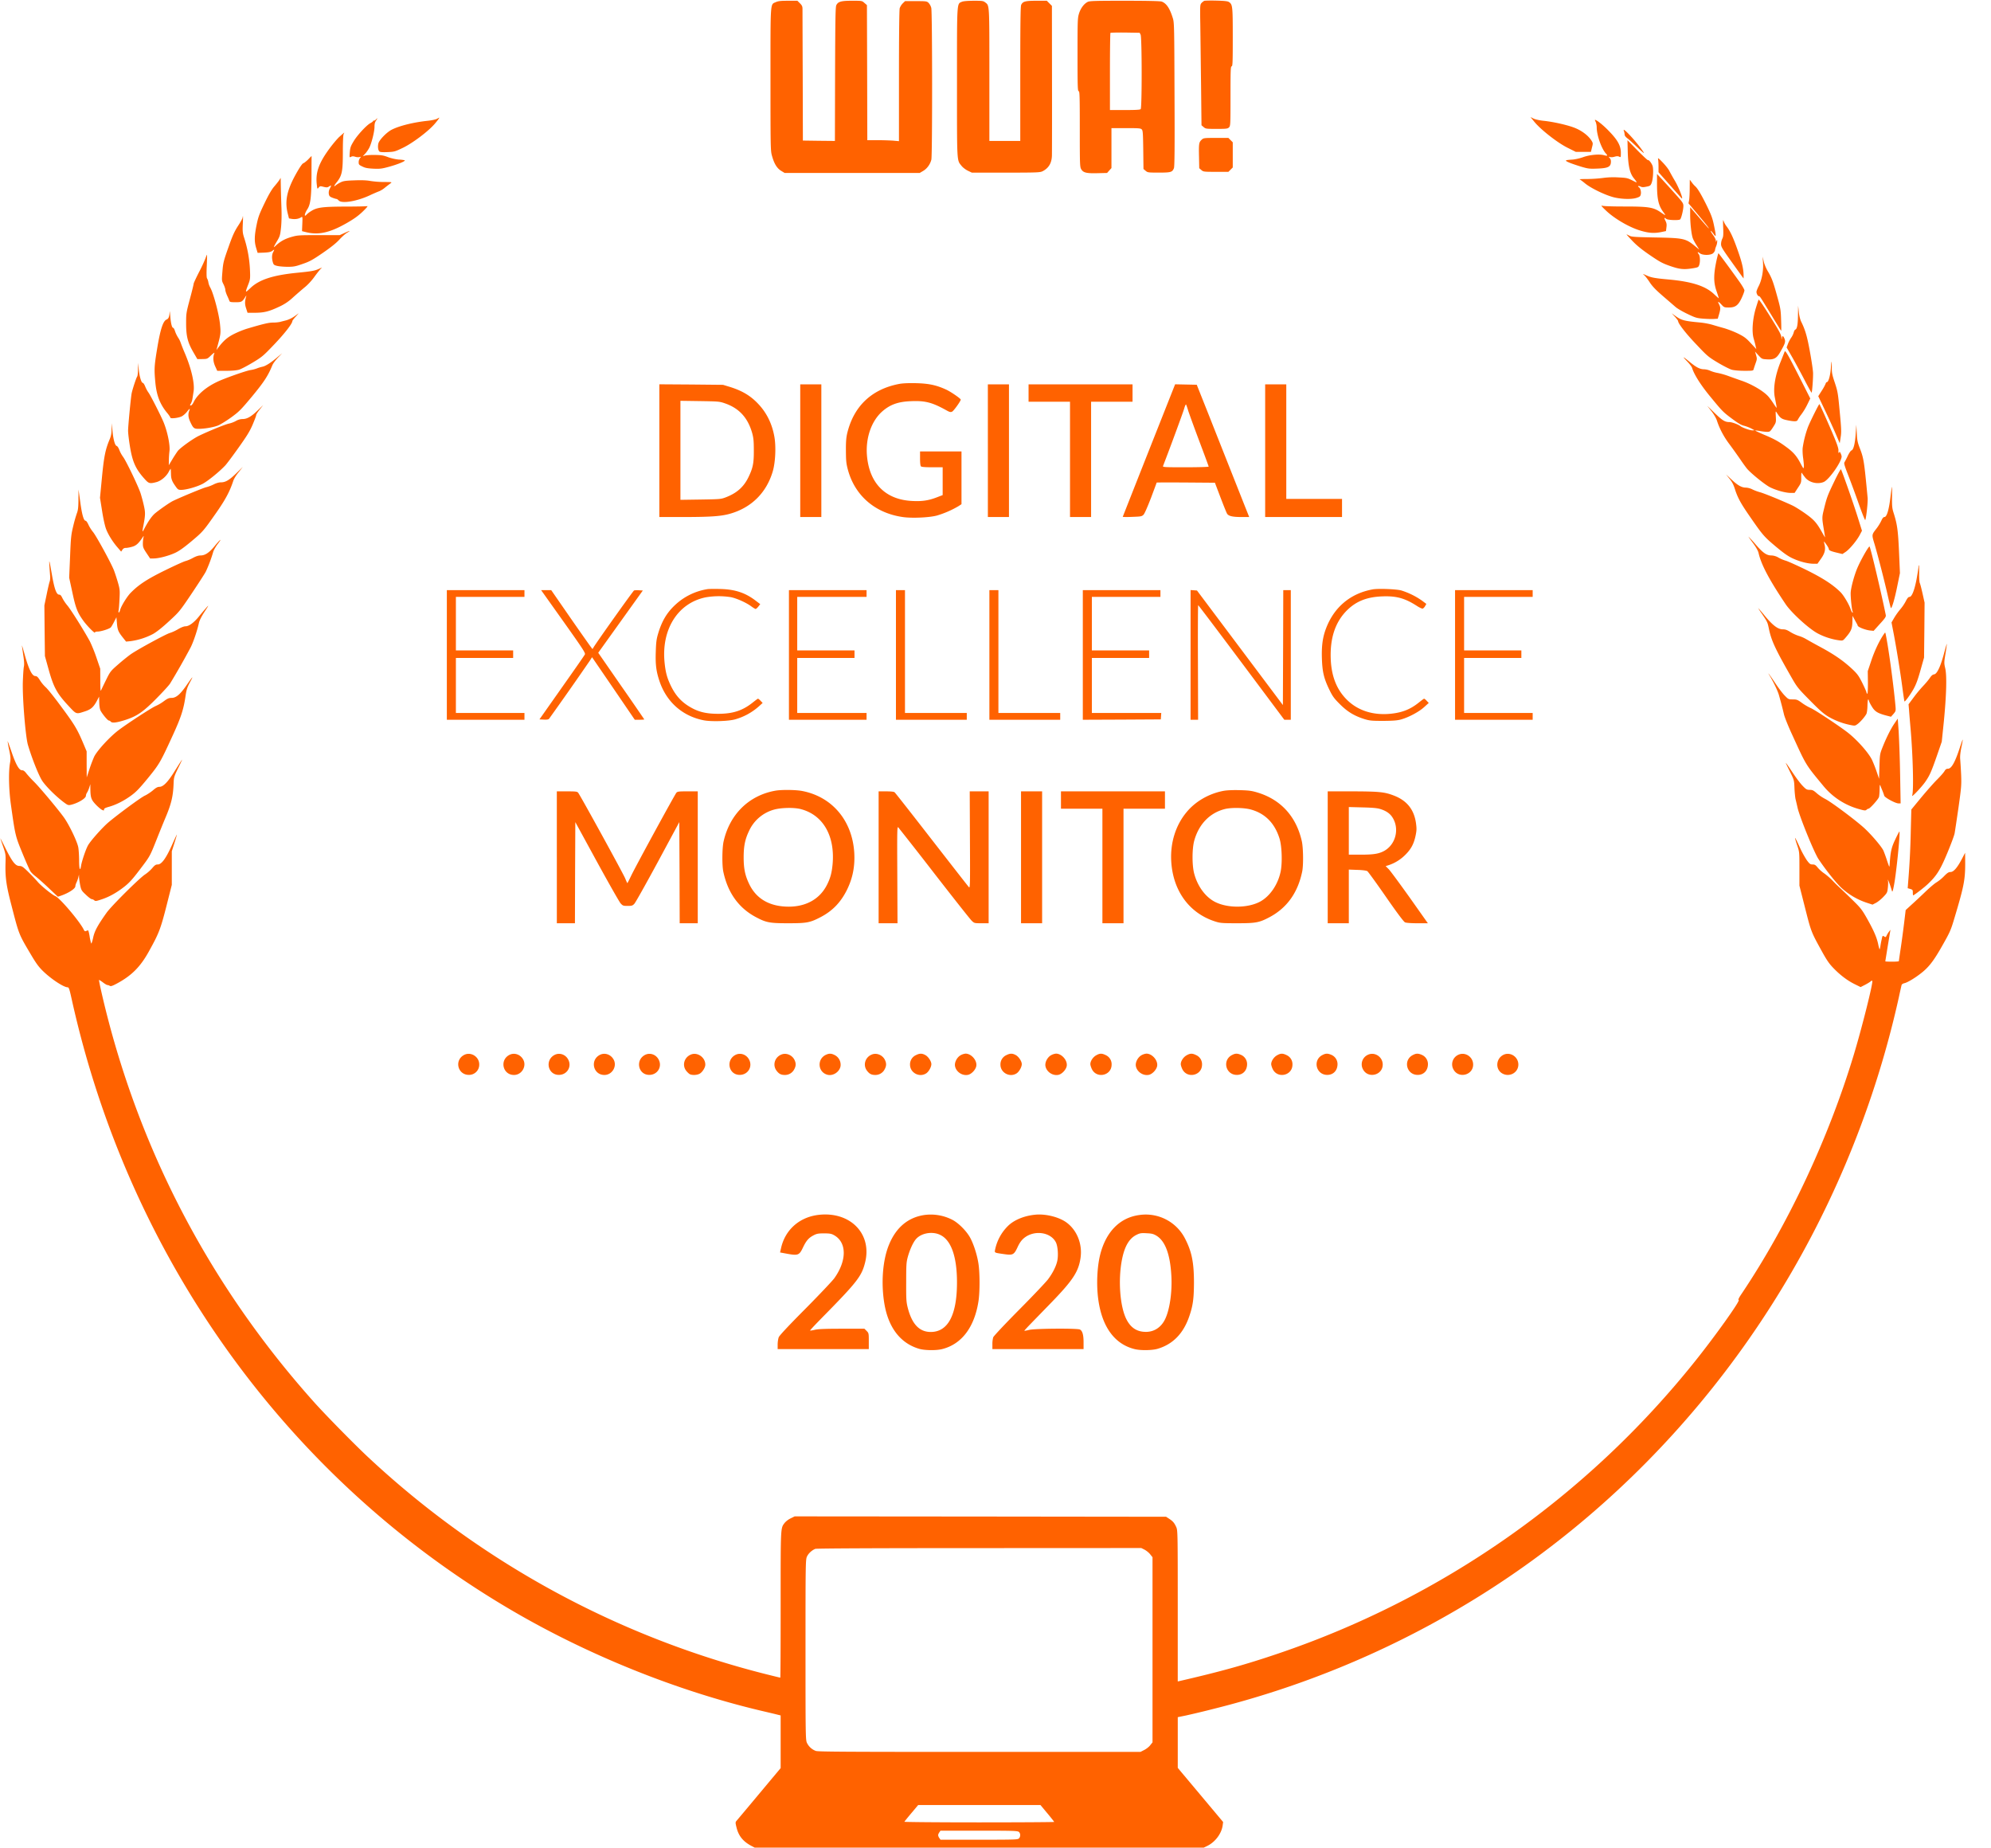
<svg width="125" height="116" viewBox="0 0 125 116" xmlns="http://www.w3.org/2000/svg"><g fill="#FF6200"><path d="M75.608.052a.686.686 0 00-.175.137c-.09.1-.095.161-.076 1.296.01.653.029 2.356.048 3.78l.028 2.598.133.113c.127.109.16.114.818.114.62 0 .69-.01.776-.095.09-.09.094-.156.094-1.963 0-1.628.01-1.869.071-1.869.062 0 .071-.232.071-1.821 0-1.959-.01-2.068-.246-2.219-.08-.052-.283-.071-.785-.085-.374-.01-.714 0-.757.014zM48.7.137c-.346.156-.327-.118-.327 4.854 0 4.097.004 4.47.085 4.755.137.515.312.804.572.97l.232.141h8.478l.217-.127c.251-.147.445-.422.516-.71.066-.293.062-9.249-.005-9.523a.753.753 0 00-.17-.317c-.109-.104-.151-.109-.795-.109h-.681l-.142.137a.839.839 0 00-.194.308c-.028.108-.047 1.712-.047 4.257v4.088l-.364-.033a17.516 17.516 0 00-.99-.029h-.633l-.01-4.238-.014-4.24-.156-.136c-.151-.138-.156-.138-.771-.138-.69 0-.88.052-.993.275-.057.104-.067.856-.08 4.328l-.01 4.197-1.008-.01-1.003-.014-.01-4.021c-.009-2.214-.014-4.116-.014-4.23 0-.17-.028-.231-.16-.364l-.161-.16h-.582c-.469 0-.625.018-.78.09zM60.384.114c-.317.137-.302-.062-.302 5.085 0 5.081-.015 4.835.283 5.209.08.104.26.241.398.307l.255.123h2.134c2.01-.004 2.148-.01 2.313-.094.374-.194.563-.506.577-.975.005-.156.01-2.337.005-4.844L66.042.369l-.16-.16-.161-.162h-.644c-.71 0-.865.043-.965.26-.042.09-.057 1.169-.057 4.33v4.21h-1.94v-4.14c0-4.494.01-4.347-.26-4.556-.118-.094-.184-.104-.728-.104-.393.005-.648.024-.743.067zm7.906.004c-.228.114-.43.379-.54.71-.094.298-.1.388-.1 2.602 0 2.006.01 2.294.072 2.294.061 0 .07.298.07 2.375 0 2.276.006 2.385.095 2.531.128.213.336.26 1.036.241l.582-.014.138-.156.137-.151V8.042h.913c.818 0 .927.01.993.086.067.07.076.26.09 1.282l.014 1.197.133.113c.128.109.16.114.828.114.761 0 .847-.024.95-.275.043-.1.053-1.258.038-4.627-.014-4.12-.018-4.513-.099-4.768-.19-.63-.402-.951-.705-1.065-.09-.033-.89-.052-2.318-.052-1.854 0-2.21.01-2.327.071zm3.32 2.058c.086.166.09 4.59.005 4.674-.042.043-.326.057-.993.057h-.937V4.504c0-1.325.014-2.422.033-2.441.02-.015.436-.024.932-.02l.9.015.06.118zM96.334 7.65c.393.482 1.424 1.291 2.058 1.613l.54.27h.95l.066-.275c.067-.255.067-.279-.033-.435-.19-.303-.586-.61-1.031-.79-.445-.18-1.348-.388-2.006-.454-.232-.024-.492-.085-.6-.137l-.19-.095.246.303zM27.42 7.465c-.08.038-.322.09-.544.114-.894.094-1.774.307-2.276.558-.317.16-.776.63-.842.856-.052.199-.023.445.066.52.043.034.218.048.511.034.426-.02.464-.029.984-.28.587-.288 1.524-.988 1.945-1.461.189-.213.355-.44.307-.421-.01.005-.075.038-.151.08z"/><path d="M23.607 7.498c-.033.038-.09.071-.123.071-.038 0-.066.015-.066.038 0 .02-.076.076-.166.123-.246.133-.833.767-1.06 1.155-.18.298-.208.392-.231.676-.024.336-.024.336.08.28.08-.039.142-.039.265 0a.55.55 0 00.27.018c.104-.028.104-.028.028.062a.434.434 0 00-.085.255c0 .151.019.175.227.274.175.09.326.119.695.138.421.019.53.004.994-.123.582-.161 1.074-.37.965-.407a2.165 2.165 0 00-.374-.043 2.873 2.873 0 01-.662-.151c-.298-.114-.43-.133-.828-.137-.26-.005-.535.014-.615.037l-.142.043.147-.16c.085-.09.198-.256.26-.375.146-.293.326-1.012.326-1.315 0-.18.029-.293.1-.392.099-.142.099-.19-.005-.067zm76.573.152c.033.075.066.232.066.35 0 .487.303 1.343.577 1.637.133.142.1.165-.127.104-.294-.08-.894-.024-1.301.123a3.086 3.086 0 01-.639.151c-.53.033-.553.052-.236.19.156.066.496.18.757.26.43.127.52.137 1.002.118.658-.024.833-.104.857-.383.01-.123-.01-.208-.071-.275-.085-.094-.08-.094.019-.066.056.019.189.01.288-.024.137-.037.208-.037.289 0 .094.052.1.048.1-.246 0-.435-.19-.785-.73-1.343-.354-.374-.79-.724-.893-.724-.015 0 .004.057.042.128zm1.765.549a.855.855 0 01.052.24c0 .076.061.157.18.247.094.07.387.336.643.582.26.25.43.388.383.312-.331-.54-1.367-1.675-1.258-1.381z"/><path d="M21.298 8.596c-.16.151-.473.53-.695.842-.615.861-.804 1.443-.71 2.176.029.26.033.26.114.161.08-.1.099-.1.307-.047.194.047.246.042.34-.02.157-.099.162-.094.058.12a.54.54 0 00-.067.35c.024.132.062.17.232.236.109.042.223.075.25.075.03 0 .09.043.138.095.19.208 1.107.062 1.916-.307a10.4 10.4 0 01.653-.284 1.59 1.59 0 00.355-.232c.137-.109.293-.227.345-.265.09-.066.052-.071-.426-.071a5.98 5.98 0 01-.856-.066c-.227-.043-.54-.057-.998-.038-.563.019-.696.038-.875.128a1.723 1.723 0 00-.294.18c-.156.137-.123.028.067-.204.321-.407.373-.672.373-1.878 0-.625.02-1.074.048-1.13.028-.048.042-.09.037-.09-.009 0-.146.122-.312.269zm54.145.175c-.17.156-.185.246-.166 1.07l.014.718.133.114c.127.109.156.113.913.113h.785l.137-.137.137-.137v-1.58l-.137-.137-.137-.138h-.78c-.757 0-.781.005-.9.114zm26.752.795c.029.856.128 1.291.36 1.594.27.34.27.34-.071.166-.298-.152-.364-.166-.89-.19a4.862 4.862 0 00-.946.033 8.492 8.492 0 01-.96.067c-.317 0-.553.01-.52.019.033.01.189.127.345.255.374.312 1.334.771 1.869.89.496.108 1.088.118 1.386.014.184-.062.222-.095.246-.223.033-.16-.029-.378-.114-.435-.113-.066-.042-.113.08-.052.105.052.18.057.384.014.227-.042.26-.066.322-.217.104-.242.137-.909.061-1.103-.07-.18-.232-.378-.284-.345-.019.01-.317-.265-.662-.615l-.624-.639.018.767z"/><path d="M19.35 10.006c-.12.118-.256.227-.308.241-.062.019-.223.25-.46.672-.562 1.007-.709 1.689-.524 2.455l.085.336.194.033c.217.028.416-.005.563-.1.094-.06.099-.056.08.403l-.019.463.227.057c.795.204 1.51.048 2.57-.558.472-.27.728-.454 1.016-.729.237-.227.346-.36.28-.34-.057.014-.677.028-1.373.028-1.433.005-1.788.052-2.147.284a1.485 1.485 0 00-.28.213c-.175.203-.141-.047.038-.322.204-.312.256-.742.265-2.105 0-.686.005-1.244.005-1.244-.005 0-.1.094-.213.213zm84.747-.024c.014.066.029.28.029.473v.355l.69.78c.379.431.72.81.753.847.15.156-.138-.605-.393-1.05a16.317 16.317 0 01-.379-.672c-.052-.104-.236-.34-.411-.52-.246-.26-.308-.303-.289-.213zm-.066 1.613c.005.928.095 1.31.407 1.732a.84.84 0 01.113.175c0 .014-.132-.066-.293-.18-.459-.312-.757-.36-2.285-.36-.705 0-1.306-.018-1.381-.047-.1-.033-.038.043.241.308.516.492 1.42 1.022 2.096 1.234.558.175.917.204 1.39.105l.275-.057.028-.227c.024-.18.015-.27-.061-.417-.1-.203-.085-.227.057-.118.099.076.761.1.86.033.072-.042.209-.605.209-.842 0-.175-.043-.236-.506-.757-.275-.307-.649-.719-.828-.913l-.322-.345v.676z"/><path d="M17.542 11.297a6.472 6.472 0 01-.327.412c-.165.194-.359.53-.615 1.064-.326.677-.392.857-.492 1.353-.141.696-.146 1.046-.023 1.448l.09.298.392-.014c.298-.014.426-.038.525-.11.147-.108.152-.098.057.081-.085.161-.09.393-.019.634.048.161.076.18.289.232.128.028.421.052.653.052.36 0 .487-.024.927-.18.445-.151.62-.25 1.258-.686.502-.345.843-.615 1.041-.832.166-.18.379-.374.478-.43.265-.157.213-.157-.137 0l-.312.141H20.01c-1.263 0-1.329.005-1.726.118-.402.119-.667.265-.942.516-.07.071-.142.123-.146.114-.01-.01.075-.17.189-.36.189-.317.208-.383.26-.875.033-.336.043-.8.024-1.263a82.98 82.98 0 01-.038-1.292l-.01-.553s-.037.057-.08.132zm88.542.525c0 .303-.019.639-.038.748l-.038.194.492.586c.559.663.814.984.781.984-.014 0-.284-.298-.596-.667l-.572-.662v.464c0 .544.075 1.23.165 1.485.038.1.142.298.237.445l.17.27-.27-.223c-.591-.482-.719-.506-2.502-.54-1.273-.023-1.486-.037-1.618-.113-.085-.042-.161-.08-.175-.08-.014 0 .151.184.364.407.274.288.596.549 1.107.899.63.43.785.51 1.268.68.605.209.86.233 1.443.138.303-.052.331-.066.378-.199.071-.203.057-.567-.023-.676-.11-.142-.08-.175.052-.071.189.151.719.142.86-.01.057-.061.105-.142.105-.184 0-.043.033-.151.07-.241a.878.878 0 00.067-.303c0-.118-.005-.123-.043-.038-.037.09-.042.085-.042-.019-.005-.061-.08-.218-.175-.345-.095-.128-.161-.242-.147-.256.01-.014.09.067.17.18.18.246.185.199.034-.53-.095-.459-.17-.657-.46-1.253-.35-.705-.572-1.08-.733-1.212a1.67 1.67 0 01-.203-.236l-.123-.166-.005.544z"/><path d="M15.233 13.658c0 .042-.127.279-.288.52-.237.37-.346.615-.61 1.363-.299.842-.327.96-.37 1.495-.047.567-.047.586.067.809.061.123.113.279.113.34 0 .067.052.232.114.37.066.137.127.288.142.33.023.071.085.086.388.086.383 0 .416-.02.624-.35.062-.095.062-.095.033.018-.08.294-.08.455.005.715l.09.279h.45c.576 0 .898-.08 1.513-.37a3.13 3.13 0 00.899-.6c.222-.199.549-.482.728-.63.19-.15.45-.434.601-.647a7.96 7.96 0 01.379-.487l.109-.11-.237.105c-.232.104-.459.142-1.32.227-1.523.151-2.389.43-2.942.96-.341.327-.346.322-.123-.255.113-.294.118-.355.094-.923a7.702 7.702 0 00-.374-2.01c-.085-.27-.094-.393-.075-.819.014-.274.019-.497.01-.497-.01 0-.02.034-.02.08zm92.952.61c.019.464.01.596-.057.72a.854.854 0 00-.076.335c0 .166.076.293.62 1.055.34.478.658.918.705.984l.09.118v-.165c.004-.388-.095-.828-.346-1.538-.288-.832-.487-1.263-.723-1.57a1.276 1.276 0 01-.194-.355c-.029-.104-.034.038-.02.416zm-.388 1.945c-.223.984-.227 1.49-.029 2.062.08.227.142.426.142.445 0 .014-.137-.104-.302-.26-.526-.502-1.377-.78-2.82-.913-.89-.08-1.117-.123-1.4-.251-.265-.118-.275-.123-.157-.019.071.061.223.26.346.45.165.25.374.468.823.856.331.284.69.596.8.69.108.095.44.289.738.43.492.237.577.266.984.299.246.019.553.028.68.019l.242-.014.08-.27c.1-.34.1-.45.005-.63-.109-.212-.057-.207.142.006.166.18.185.189.473.189.407 0 .592-.137.81-.615.09-.194.165-.402.165-.46 0-.06-.161-.335-.365-.614-.473-.667-1.248-1.717-1.267-1.717-.01 0-.048.142-.09.317z"/><path d="M12.892 16.236a9.76 9.76 0 01-.412.875c-.175.346-.322.658-.322.7 0 .038-.104.469-.236.956-.227.852-.237.904-.237 1.524 0 .809.095 1.196.45 1.811l.255.44.312-.004c.308-.005.317-.005.554-.237.142-.132.227-.194.203-.137-.1.26-.08.53.048.823l.132.289h.572c.365 0 .653-.029.8-.071.123-.038.506-.237.851-.445.592-.355.663-.416 1.363-1.15.648-.68 1.13-1.3 1.13-1.457 0-.028.09-.146.204-.27l.199-.222-.27.194a1.853 1.853 0 01-.497.246c-.123.033-.302.076-.397.104a2.351 2.351 0 01-.454.043c-.265 0-.596.076-1.647.388a5.93 5.93 0 00-.77.312c-.431.213-.672.416-1.013.861l-.123.166.09-.331c.18-.667.19-.743.137-1.278-.061-.648-.416-1.977-.615-2.318a1.06 1.06 0 01-.118-.331.718.718 0 00-.085-.25c-.029-.039-.038-.308-.015-.767.015-.393.024-.71.015-.71-.01 0-.057.114-.104.246zm97.795.274c.033.493-.08 1.084-.279 1.462-.07.138-.132.294-.132.346 0 .123.085.274.156.274.061.005.061.005.851 1.301.284.469.53.861.54.875.014.015.014-.283 0-.662-.02-.639-.033-.743-.242-1.49-.255-.932-.35-1.188-.605-1.609-.1-.17-.213-.44-.246-.6l-.066-.299.023.403zm-.279 2.3c-.014.023-.09.265-.175.54-.203.68-.26 1.48-.132 1.906.047.16.104.373.123.477l.042.18-.345-.369c-.289-.317-.412-.407-.785-.596a6.35 6.35 0 00-.895-.35 28.273 28.273 0 01-.756-.218 4.747 4.747 0 00-.757-.137c-.98-.09-1.16-.137-1.538-.407l-.236-.17.203.218c.109.123.199.241.199.27 0 .15.487.78 1.135 1.456.695.738.762.795 1.363 1.155.35.208.742.407.875.444.142.038.482.067.794.067.535 0 .554-.005.578-.11.014-.056.07-.221.123-.373.09-.246.09-.284.028-.497l-.066-.227.217.237c.209.227.223.232.52.25.44.029.616-.06.829-.43.345-.6.369-.681.265-.908-.071-.156-.123-.152-.147.01-.014.108-.019.099-.028-.043-.005-.133-.104-.341-.388-.805-.639-1.04-1.022-1.613-1.046-1.57zm2.474.941c-.004.601-.056.9-.165.937-.038.014-.08.09-.1.17a1.08 1.08 0 01-.15.322c-.072.1-.167.28-.214.402l-.085.227.331.577c.185.322.53.96.771 1.42.237.463.45.842.464.842.033 0 .1-.824.095-1.22 0-.148-.086-.739-.19-1.311-.18-1.003-.302-1.424-.577-1.968a2.322 2.322 0 01-.128-.568l-.042-.397-.01.567z"/><path d="M10.65 19.567c-.015.317-.062.435-.195.492-.217.09-.388.61-.586 1.807-.185 1.116-.194 1.296-.119 2.115.076.837.294 1.4.757 1.953.1.123.185.246.185.28 0 .08.496.028.71-.076.09-.043.24-.17.33-.284.18-.232.218-.241.142-.052-.075.208-.056.412.076.69.18.384.227.426.52.426.365 0 .9-.09 1.202-.203.142-.052.511-.28.823-.501.52-.379.615-.474 1.33-1.33.742-.899 1.003-1.291 1.272-1.954.038-.099.194-.312.346-.473l.274-.288-.289.241c-.42.36-.757.572-.955.61-.095.02-.251.066-.34.104a1.98 1.98 0 01-.403.104c-.284.043-1.623.516-2.082.734-.728.345-1.263.809-1.494 1.286-.053.114-.133.204-.17.204-.067 0-.067-.014-.006-.109a.991.991 0 00.105-.317c.018-.118.052-.322.07-.45.08-.472-.127-1.41-.539-2.384a13.14 13.14 0 01-.284-.714 1.255 1.255 0 00-.146-.284 1.973 1.973 0 01-.19-.388c-.037-.128-.094-.227-.118-.227-.08 0-.146-.255-.184-.71-.02-.246-.038-.383-.043-.302zm101.395 2.503c-.019.051-.128.326-.241.61-.355.865-.488 1.68-.379 2.251.104.53.128.663.11.663-.01 0-.09-.109-.176-.241a4.797 4.797 0 00-.317-.44c-.293-.35-1.07-.81-1.76-1.036-.194-.067-.534-.19-.757-.27a4.74 4.74 0 00-.671-.194 2.22 2.22 0 01-.474-.137 1.083 1.083 0 00-.383-.095c-.255 0-.478-.109-.856-.416-.502-.412-.554-.43-.237-.1.161.166.308.355.327.421.118.403.53 1.06 1.116 1.775.8.974.828 1.002 1.415 1.438.355.265.563.388.733.425.133.034.331.11.45.17l.212.114-.146.005c-.142 0-.592-.156-.72-.25-.155-.124-.558-.27-.723-.27-.275 0-.44-.104-.937-.587l-.445-.43.26.33c.157.2.294.436.346.592.16.502.435 1.022.79 1.49.194.26.497.686.677.946.175.26.378.535.444.61.289.322 1.117.985 1.42 1.14.392.195.974.356 1.305.356h.241l.209-.322c.203-.303.213-.331.208-.662 0-.251.01-.322.047-.26.024.047.118.174.204.283.255.313.775.436 1.159.275.335-.138 1.13-1.273 1.126-1.604-.005-.109-.138-.374-.142-.28 0 .034-.02.062-.038.062-.02 0-.029-.07-.02-.156.01-.109-.07-.36-.288-.884-.303-.72-.865-1.987-.908-2.025-.024-.024-.591 1.111-.724 1.457a6.57 6.57 0 00-.326 1.291c-.015.152 0 .45.033.663.028.213.052.45.042.53-.019.127-.028.118-.18-.166-.245-.483-.454-.729-.841-1.022-.516-.388-.81-.553-1.467-.828-.322-.137-.572-.255-.563-.265.01-.014.142 0 .293.029.152.028.355.052.454.052.17 0 .194-.02.374-.298.185-.289.19-.298.17-.658-.018-.364-.018-.369.067-.237.208.327.293.388.634.46.45.094.634.09.671-.015a2.53 2.53 0 01.242-.364 4.18 4.18 0 00.378-.634l.17-.35-.53-1.046c-.846-1.67-1.035-2.005-1.078-1.897zm2.9 1.05c-.033.454-.151.865-.246.865-.033 0-.07.048-.085.11a3.283 3.283 0 01-.246.44l-.213.335.393.823c.217.454.52 1.117.676 1.476l.28.653.056-.369c.052-.326.047-.516-.057-1.604-.109-1.164-.123-1.263-.307-1.821-.17-.502-.194-.639-.19-.956 0-.198-.004-.364-.014-.364s-.033.184-.047.412z"/><path d="M8.662 23.181c0 .227-.024.426-.047.45-.057.066-.317.86-.355 1.088-.061.383-.218 2.039-.218 2.313 0 .156.052.606.119 1.008.16.97.364 1.414.932 2.039.246.274.312.293.738.18.288-.081.615-.355.77-.658a.886.886 0 01.11-.175c.01 0 .019.137.023.307.005.327.057.473.303.814.128.184.166.203.34.203.299 0 .956-.18 1.325-.369.313-.156 1.07-.766 1.448-1.173.095-.104.464-.596.823-1.102.52-.729.705-1.027.885-1.443.123-.289.227-.563.227-.606 0-.047.1-.203.222-.354l.218-.275-.35.336c-.407.393-.667.54-.951.54a.841.841 0 00-.416.122 1.74 1.74 0 01-.426.161c-.213.038-1.297.478-1.916.78-.374.185-1.15.744-1.306.942a9.509 9.509 0 00-.336.516l-.227.378.005-.302c0-.166.019-.43.038-.587.047-.369-.123-1.202-.365-1.798-.17-.416-.809-1.67-.946-1.864a1.949 1.949 0 01-.217-.402c-.048-.118-.114-.217-.147-.217-.09 0-.213-.407-.256-.861l-.037-.393-.01.402zm47.791.918c-1.731.331-2.853 1.395-3.264 3.103-.062.27-.085.535-.08 1.088.004.63.018.795.122 1.188.436 1.627 1.703 2.725 3.44 2.976.567.085 1.68.037 2.157-.095a6.038 6.038 0 001.339-.582l.198-.128v-3.311h-2.602v.44c0 .279.02.459.057.496.038.038.265.057.71.057h.653v1.746l-.37.142c-.515.198-.922.26-1.542.227-1.679-.08-2.7-1.107-2.843-2.872-.085-1.088.28-2.138.951-2.739.497-.44 1.008-.624 1.817-.653.89-.038 1.33.076 2.237.582.19.104.246.118.341.076.104-.048.544-.663.544-.757-.005-.066-.6-.478-.899-.62-.624-.288-1.088-.388-1.892-.411-.497-.01-.842.004-1.074.047zm-15.058 4.187v4.168h1.48c1.75 0 2.418-.048 2.981-.213 1.33-.384 2.266-1.32 2.659-2.65.17-.577.217-1.59.094-2.223-.146-.78-.478-1.453-.984-1.992-.492-.53-1.022-.847-1.812-1.093l-.42-.127-1.997-.02-2.001-.013v4.163zm4.135-2.962c.88.308 1.419.899 1.693 1.855.085.317.104.496.104 1.088.005.818-.057 1.111-.345 1.703-.298.605-.729.984-1.42 1.249-.297.113-.359.118-1.575.137l-1.268.019v-6.216l1.221.018c1.183.02 1.225.02 1.59.147zm4.711 2.966v4.164h1.325v-8.327h-1.325zm11.78 0v4.164h1.325v-8.327H62.02zm2.555-3.619v.544h2.602v7.239h1.324v-7.239h2.602v-1.088h-6.528zm8.118 2.186a3202.815 3202.815 0 00-2.205 5.582c0 .015.265.02.592.005.553-.019.6-.028.71-.132.07-.071.25-.488.472-1.06.194-.52.355-.951.355-.96 0-.01.823-.01 1.831-.005l1.826.014.35.922c.194.507.379.97.417 1.027.099.147.35.204.903.204h.483l-.308-.772c-.165-.42-.54-1.362-.828-2.09-.288-.73-.894-2.253-1.338-3.383l-.819-2.058-.676-.014-.682-.014-1.083 2.734zm1.906-1.074c.062.194.374 1.055.696 1.911.322.852.587 1.57.587 1.595 0 .023-.64.042-1.448.042-1.358 0-1.448-.005-1.415-.085.384-.984 1.264-3.373 1.325-3.595.047-.166.1-.28.118-.26.014.018.08.198.137.392zm4.83 2.507v4.164h4.826v-1.136h-3.5v-7.191H79.43z"/><path d="M7.006 26.933c-.004.274-.033.44-.123.648-.265.629-.354 1.064-.482 2.384l-.123 1.282.132.828c.076.492.18.95.251 1.135.137.36.426.819.733 1.169l.213.246.076-.114a.24.24 0 01.222-.118c.08 0 .26-.033.402-.076.246-.07.402-.212.667-.615.052-.08.057-.07.029.052a1.96 1.96 0 00-.033.379c0 .208.028.284.227.582l.227.34h.217c.322 0 .923-.156 1.34-.345.255-.118.539-.317 1.016-.714.743-.625.757-.639 1.571-1.798.577-.823.856-1.344 1.07-1.992.042-.142.188-.378.345-.567l.264-.331-.397.387c-.459.445-.69.582-.98.582-.127 0-.297.048-.472.138a2.403 2.403 0 01-.44.165c-.166.028-1.727.677-2.13.88-.207.109-.747.483-1.064.738-.208.166-.43.478-.676.937-.16.307-.17.303-.1-.071.143-.729.147-.88.043-1.334a10.04 10.04 0 00-.208-.776c-.16-.473-.908-2.03-1.098-2.28a1.958 1.958 0 01-.236-.436c-.047-.127-.118-.236-.166-.246-.108-.028-.213-.416-.265-.979l-.042-.45-.01.37zm109.5.293c-.042.624-.142 1.017-.27 1.05-.042.01-.146.166-.227.336a5.24 5.24 0 01-.203.397c-.052.062-.01.204.232.828.16.412.463 1.226.667 1.812.208.587.388 1.032.402.994.071-.199.17-1.145.147-1.396-.223-2.346-.242-2.474-.511-3.165-.119-.317-.152-.473-.17-.903l-.029-.52-.038.567zm-1.343 2.99c-.426.884-.469.998-.648 1.731-.133.544-.133.55 0 1.353.037.218.066.407.066.426 0 .014-.076-.109-.17-.279-.355-.639-.521-.823-1.074-1.216-.294-.208-.658-.435-.814-.506-.606-.284-1.807-.776-2.03-.828a3.005 3.005 0 01-.459-.17 1.036 1.036 0 00-.42-.119c-.266 0-.512-.137-.909-.51l-.34-.317.217.27c.156.188.256.378.336.638.17.54.369.903.899 1.67.856 1.24.927 1.32 1.65 1.93.526.44.781.62 1.084.762.44.203.956.336 1.315.336h.237l.222-.313c.246-.345.308-.605.213-.936-.023-.104-.033-.166-.014-.142.151.18.293.402.293.468 0 .085.137.142.559.241l.298.071.198-.132c.251-.17.686-.69.88-1.05l.147-.28-.265-.846c-.284-.909-1.003-2.948-1.055-3.01-.019-.018-.208.323-.416.758zm3.519 1.031c-.094.771-.227 1.207-.373 1.207-.062 0-.123.07-.19.222a2.94 2.94 0 01-.298.487c-.317.412-.317.383-.132.994.218.742.639 2.374.837 3.26.09.397.175.732.185.747.057.056.236-.54.392-1.31l.18-.88-.057-1.32c-.061-1.358-.113-1.732-.326-2.413-.109-.336-.118-.45-.114-1.032.005-.355.005-.648-.004-.648-.01 0-.052.308-.1.686z"/><path d="M4.925 31.351c-.005.492-.024.672-.095.857a8.524 8.524 0 00-.232.813c-.132.54-.151.71-.198 1.916l-.057 1.325.199.918c.208.984.317 1.263.686 1.778.231.322.733.833.733.743 0-.033.066-.057.16-.057.223 0 .758-.17.843-.27.038-.047.132-.207.208-.359l.137-.27.033.374c.033.417.085.54.374.904l.199.25.288-.028a4.271 4.271 0 001.405-.45c.218-.122.573-.401 1.003-.799.648-.596.672-.624 1.424-1.74.417-.625.819-1.24.885-1.373a8.65 8.65 0 00.464-1.234c.028-.104.16-.341.298-.52.293-.393.146-.28-.232.179-.327.393-.582.558-.857.558-.132 0-.293.052-.492.161a2.28 2.28 0 01-.463.194c-.09.019-.653.274-1.254.568-1.13.553-1.67.903-2.176 1.419-.232.232-.606.842-.667 1.083-.047.194-.133.213-.095.024.02-.09.043-.416.057-.729.028-.52.019-.605-.095-1.007-.07-.241-.18-.582-.246-.757-.16-.435-1.135-2.214-1.329-2.437a2.283 2.283 0 01-.274-.435c-.062-.142-.142-.26-.18-.26-.123 0-.232-.378-.34-1.183l-.11-.78-.004.624zm105.133 2.739c.194.265.317.478.35.625.166.733.672 1.684 1.694 3.203.36.539 1.443 1.528 1.996 1.83.407.223.909.384 1.363.445.236.029.241.029.416-.175.34-.393.412-.563.421-.984l.01-.378.108.198c.057.11.123.232.147.27a.743.743 0 01.07.151c.03.095.498.275.786.303l.213.02.393-.436c.331-.36.388-.45.369-.554-.275-1.362-.932-4.144-1.017-4.3-.033-.062-.483.71-.734 1.268-.217.478-.454 1.353-.454 1.67 0 .34.071 1.012.123 1.14.024.061.02.08-.019.061-.028-.018-.075-.113-.108-.212-.1-.303-.436-.87-.634-1.065-.492-.487-1.131-.894-2.177-1.41-.572-.279-1.135-.53-1.253-.563a2.177 2.177 0 01-.46-.194.954.954 0 00-.44-.137c-.307 0-.524-.146-.993-.686a9.022 9.022 0 00-.454-.496c-.01 0 .118.184.284.406z"/><path d="M3.103 35.529c.01.194.034.463.043.6.014.133 0 .303-.028.379-.029.07-.114.44-.19.814l-.142.68.015 1.59.019 1.59.236.851c.308 1.103.516 1.486 1.206 2.233.554.592.492.573 1.08.384.363-.119.524-.26.728-.634l.151-.289.01.364c.004.223.037.426.08.511.113.218.45.625.52.625.033 0 .095.033.128.075.085.1.402.057.96-.127.7-.232 1.089-.506 1.902-1.33.393-.397.78-.818.856-.936a45.8 45.8 0 001.292-2.271c.175-.346.416-1.06.52-1.538.034-.151.161-.407.36-.71.26-.401.28-.44.118-.26-.104.119-.317.365-.463.55-.327.406-.64.633-.857.633-.099 0-.279.071-.473.185a2.575 2.575 0 01-.515.236c-.237.066-1.992 1.017-2.437 1.325-.17.118-.534.411-.804.648-.478.416-.502.45-.757.97a28.02 28.02 0 00-.317.657c-.033.086-.047-.08-.047-.624l-.005-.738-.241-.705a9.582 9.582 0 00-.407-1.008c-.388-.71-1.188-1.982-1.41-2.247a2.618 2.618 0 01-.326-.487c-.067-.142-.119-.199-.194-.199-.17 0-.298-.355-.454-1.249-.166-.95-.185-1.026-.157-.548zm117.344.056c0 .062-.052.393-.114.738-.132.715-.302 1.145-.449 1.145-.071 0-.137.076-.237.275a2.815 2.815 0 01-.345.506 4.436 4.436 0 00-.378.53l-.17.293.108.558c.175.89.44 2.517.568 3.487.066.497.128.903.137.913.033.033.355-.402.563-.767.16-.288.27-.572.44-1.182l.227-.804.019-1.727.014-1.722-.128-.573c-.07-.312-.146-.61-.175-.662-.023-.047-.042-.322-.037-.6.004-.28-.005-.512-.02-.512-.014 0-.023.048-.023.104zm-76.001 1.391a3.846 3.846 0 00-2.096 1.032c-.492.468-.804.998-1.03 1.76-.105.35-.129.543-.148 1.13-.028.818.024 1.23.228 1.845.435 1.306 1.428 2.195 2.753 2.465.473.1 1.561.066 1.996-.052a3.797 3.797 0 001.528-.847l.204-.185-.133-.137a.621.621 0 00-.156-.132c-.019 0-.165.109-.331.241-.639.511-1.249.71-2.176.71-.7 0-1.173-.104-1.651-.365-.62-.335-1.013-.761-1.325-1.414-.227-.473-.322-.819-.383-1.42-.218-2.086.823-3.75 2.569-4.11a4.806 4.806 0 011.604-.01c.373.08.95.34 1.267.573.123.09.246.165.275.165.028 0 .104-.066.17-.151l.118-.152-.255-.194c-.662-.515-1.31-.733-2.247-.757-.35-.009-.7-.004-.78.005zm41.74.019c-1.39.25-2.412 1.102-2.923 2.422-.223.573-.298 1.126-.27 1.93.028.838.128 1.245.464 1.94.212.435.298.549.676.927.473.469.894.724 1.542.928.317.094.445.108 1.16.108.614-.004.875-.023 1.111-.085.483-.132 1.136-.478 1.462-.776l.293-.265-.127-.132a.646.646 0 00-.161-.137c-.02 0-.166.109-.331.241-.53.426-1.036.63-1.76.705-1.107.114-2.072-.194-2.763-.88-.686-.681-1.017-1.594-1.017-2.815 0-1.206.35-2.138 1.05-2.82.577-.558 1.24-.813 2.176-.85.899-.039 1.438.113 2.2.605.16.104.322.175.36.16a.414.414 0 00.146-.16l.076-.133-.27-.203a4.69 4.69 0 00-1.31-.644c-.327-.085-1.448-.127-1.784-.066zM28.054 41.11v4.07h4.873v-.426h-4.305V41.3h3.595v-.473h-3.595v-3.359h4.305v-.426h-4.873zm7.318-2.1c1.23 1.732 1.391 1.978 1.349 2.068-.024.057-.682.998-1.453 2.09l-1.4 1.988.27.014c.18.01.288-.005.33-.047a222.04 222.04 0 002.57-3.662l.132-.208 1.344 1.963 1.339 1.963h.298c.165 0 .298-.009.298-.023a179 179 0 00-1.448-2.1l-1.443-2.082 1.4-1.954 1.4-1.954-.245-.014a1.081 1.081 0 00-.303.01c-.057.018-2.512 3.472-2.56 3.6-.018.037-.042.07-.06.07-.015 0-.602-.832-1.307-1.845l-1.277-1.845h-.634l1.4 1.968zm14.16 2.1v4.07h4.873v-.426h-4.353V41.3h3.596v-.473h-3.596v-3.359h4.353v-.426h-4.873zm6.718 0v4.07h4.447v-.426h-3.88v-7.712h-.567zm5.866 0v4.07h4.447v-.426h-3.88v-7.712h-.567zm5.866 0v4.07l2.45-.01 2.446-.014.015-.204.014-.198H68.55V41.3h3.595v-.473H68.55v-3.359h4.305v-.426h-4.873zm6.765-.004v4.073h.473l-.01-3.595c-.009-1.977 0-3.595.015-3.595.019 0 1.24 1.618 2.72 3.595l2.687 3.595h.408v-8.137h-.473l-.01 3.605-.014 3.61-2.696-3.595-2.697-3.596-.198-.014-.204-.014v4.068zm16.605.004v4.07h4.873v-.426H91.92V41.3h3.595v-.473H91.92v-3.359h4.305v-.426h-4.873zm19.274-2.568c.33.487.345.511.43.927.156.748.398 1.268 1.41 3.038.36.629.416.7 1.164 1.457.62.629.866.846 1.168 1.026a4.5 4.5 0 001.382.52c.279.057.288.053.454-.07.175-.133.45-.45.544-.63.033-.061.061-.288.066-.51.01-.393.043-.497.1-.294.014.062.099.227.194.374.18.289.36.397.908.54l.274.07.156-.175c.147-.175.152-.19.128-.487-.123-1.363-.445-3.723-.62-4.537-.023-.114-.028-.109-.132.047-.27.398-.563 1.017-.767 1.628l-.222.662.01.724c0 .463-.015.714-.043.695-.028-.014-.047-.056-.047-.085 0-.033-.114-.293-.256-.582-.222-.444-.307-.567-.605-.851-.55-.52-1.122-.923-1.997-1.396a36.997 36.997 0 01-.974-.54 2.133 2.133 0 00-.426-.179 2.562 2.562 0 01-.52-.241c-.2-.128-.313-.17-.478-.17-.303 0-.625-.242-1.126-.847a9.562 9.562 0 00-.412-.478c-.01 0 .095.165.237.364zm11.415 2.512c-.217.804-.435 1.259-.615 1.277-.09.01-.17.08-.274.237-.085.123-.275.35-.426.506a8.532 8.532 0 00-.587.71l-.316.426.033.378c.014.208.056.72.094 1.14.152 1.746.204 3.96.1 4.206-.076.18.59-.52.832-.87.275-.398.383-.644.762-1.741l.265-.767.128-1.244c.165-1.684.198-2.895.09-3.359-.076-.331-.076-.369.018-.937.052-.321.09-.596.08-.6-.004-.01-.09.279-.184.638z"/><path d="M1.377 40.52c0 .023.038.293.08.59.062.389.071.597.043.734-.024.104-.052.544-.067.975-.028 1.007.17 3.434.322 3.945.256.861.672 1.902.894 2.247.237.355.852.97 1.363 1.353.236.175.274.19.43.157.44-.1.951-.403.951-.568 0-.052.033-.147.076-.208.042-.062.104-.208.137-.317l.066-.204v.265c.01.577.048.696.322.994.142.151.322.307.397.345.128.062.138.062.138-.014 0-.062.075-.104.293-.166.45-.123.946-.373 1.39-.695.332-.241.521-.435 1.07-1.102.728-.895.78-.98 1.59-2.749.5-1.093.662-1.6.78-2.441.057-.37.104-.516.27-.828.246-.454.203-.416-.204.17-.402.582-.662.805-.946.805-.17 0-.255.037-.487.208a2.728 2.728 0 01-.492.293c-.237.09-1.807 1.112-2.366 1.537-.539.412-1.315 1.254-1.513 1.647a9.127 9.127 0 00-.289.757l-.18.549-.005-.819v-.818l-.194-.46c-.42-.993-.558-1.215-1.617-2.634-.313-.417-.653-.838-.762-.932a2.232 2.232 0 01-.36-.436c-.132-.208-.189-.26-.293-.264-.194 0-.397-.407-.639-1.254-.108-.393-.198-.69-.198-.662zm109.713 1.868c.264.44.525.984.6 1.259.161.567.227.837.308 1.178.042.189.279.78.544 1.348.86 1.883.818 1.812 1.902 3.122a4.41 4.41 0 002.28 1.495c.336.095.397.1.463.038.038-.038.095-.066.123-.066.086 0 .625-.601.658-.738.019-.076.038-.293.038-.483.005-.246.014-.312.047-.236.02.061.076.203.128.321.047.119.1.26.113.317.034.123.705.488.904.488h.128l-.033-1.86a79.318 79.318 0 00-.09-2.658l-.057-.805-.194.284c-.241.35-.516.9-.752 1.49-.175.44-.18.464-.204 1.226l-.023.776-.152-.445a8.475 8.475 0 00-.279-.714c-.203-.45-.97-1.316-1.59-1.784-.586-.445-2.057-1.414-2.28-1.5a3.392 3.392 0 01-.525-.307c-.293-.213-.34-.232-.591-.232-.265 0-.28-.005-.516-.25-.132-.133-.392-.483-.582-.767-.312-.468-.548-.79-.369-.497zm11.94 4.58c-.293.89-.516 1.286-.733 1.286-.095 0-.152.038-.218.152-.047.085-.26.326-.468.534-.213.209-.658.72-.998 1.126l-.615.748-.034 1.31a50.883 50.883 0 01-.165 3.25l-.029.379.161.047c.147.043.161.066.161.227 0 .095.01.175.02.175.051 0 .685-.482.922-.71.553-.52.78-.884 1.22-1.939.223-.535.43-1.088.459-1.23.028-.142.137-.88.246-1.632.18-1.273.19-1.42.166-2.058a33.84 33.84 0 00-.057-.956c-.02-.18.005-.425.07-.752.058-.265.095-.492.086-.497-.01-.01-.095.232-.194.54z"/><path d="M.478 46.528a6.01 6.01 0 00.1.553c.094.454.099.54.046.838-.094.563-.07 1.636.057 2.564.275 1.963.284 1.996.724 3.065.218.535.445 1.046.497 1.131.052.085.203.236.34.336.133.104.502.43.814.728l.577.544.199-.066c.478-.165.899-.44.899-.591 0-.052.033-.156.07-.232a1.73 1.73 0 00.114-.317l.043-.18.005.166c.004.09.037.317.07.497.067.312.09.35.36.6.156.152.322.275.364.275a.29.29 0 01.157.07c.07.067.118.062.454-.051.482-.156.965-.426 1.443-.804.302-.237.506-.46.95-1.046.658-.866.64-.828 1.07-1.907.18-.454.435-1.083.567-1.395.365-.866.473-1.339.502-2.143.014-.37.033-.43.279-.937.147-.293.26-.54.25-.54-.009 0-.198.299-.425.658-.454.738-.748 1.046-.998 1.046-.11 0-.218.057-.407.222-.142.119-.37.27-.506.331-.246.11-1.708 1.188-2.3 1.69-.373.321-1.092 1.125-1.263 1.423-.137.237-.392.984-.444 1.31-.057.356-.119.176-.119-.35 0-.288-.023-.662-.052-.827-.066-.37-.591-1.457-.922-1.907-.416-.567-1.505-1.864-1.845-2.2a6.923 6.923 0 01-.492-.534c-.109-.147-.185-.199-.28-.199-.18 0-.387-.369-.666-1.197-.128-.369-.232-.653-.232-.624zM112.12 47.89c0 .02.119.27.26.554.256.51.261.525.28 1.003.01.27.043.582.066.7.029.118.09.374.133.568.137.586 1.045 2.82 1.315 3.216.459.686 1.097 1.486 1.433 1.798a4.387 4.387 0 001.562.927l.392.128.213-.109c.118-.061.326-.227.464-.373.246-.256.255-.28.288-.601.02-.18.02-.374.005-.426-.024-.066-.019-.07.014-.019.038.062.17.44.232.658.028.113.061.033.132-.35.147-.748.403-3.307.341-3.369-.01-.01-.128.213-.26.497-.246.51-.303.776-.355 1.594-.01.18-.019.161-.16-.26a9.034 9.034 0 00-.223-.62c-.095-.227-.686-.932-1.154-1.376-.474-.454-2.11-1.68-2.503-1.878a2.937 2.937 0 01-.535-.36c-.203-.18-.27-.213-.44-.213-.18 0-.227-.024-.444-.25-.133-.133-.426-.521-.648-.862-.223-.336-.407-.596-.407-.577zm-63.407 1.736c-1.674.284-2.895 1.472-3.283 3.189-.094.416-.104 1.5-.019 1.897.28 1.325.96 2.276 2.04 2.853.647.345.86.388 2.034.388 1.168 0 1.371-.038 2.034-.384.743-.387 1.268-.927 1.66-1.722.36-.733.502-1.47.454-2.318-.123-2.02-1.39-3.52-3.273-3.879-.383-.076-1.263-.085-1.647-.024zm1.552 1.16c1.41.359 2.172 1.688 2.006 3.477-.052.534-.137.856-.35 1.277-.445.885-1.301 1.372-2.408 1.372-1.188-.005-2.034-.487-2.48-1.429-.255-.53-.344-.96-.344-1.67s.09-1.14.34-1.66a2.44 2.44 0 011.557-1.33c.44-.127 1.249-.146 1.68-.038zM76.8 49.645c-.908.175-1.755.663-2.308 1.34-.682.818-1.022 1.915-.96 3.06.103 1.878 1.144 3.297 2.795 3.808.284.09.435.1 1.353.1 1.174 0 1.386-.043 2.03-.384 1.088-.581 1.77-1.532 2.044-2.857.085-.397.07-1.48-.02-1.897-.35-1.566-1.324-2.635-2.81-3.075-.345-.104-.534-.128-1.102-.142-.454-.01-.8.005-1.022.047zm1.732 1.169c.894.246 1.495.851 1.798 1.817.15.468.184 1.504.075 2.062-.165.823-.672 1.566-1.291 1.902-.786.421-2.082.421-2.867 0-.587-.317-1.065-.975-1.273-1.76-.137-.516-.137-1.537 0-2.053.28-1.027.96-1.746 1.902-1.992.407-.109 1.23-.094 1.656.024zM34.96 53.813v4.14h1.136l.01-3.175.014-3.174 1.348 2.47c.743 1.357 1.415 2.54 1.495 2.63.137.151.17.16.44.16.26 0 .312-.014.421-.132.071-.07.733-1.254 1.476-2.625l1.348-2.503.015 3.174.01 3.175h1.134v-8.28h-.63c-.544 0-.643.01-.71.086-.099.109-2.54 4.584-2.838 5.204-.128.27-.236.482-.246.473a4.014 4.014 0 01-.132-.298c-.128-.312-2.839-5.251-2.957-5.384-.062-.07-.16-.08-.705-.08h-.63v4.14zm20.202 0v4.14h1.186l-.013-3.052c-.014-2.824-.01-3.042.061-2.966a264.12 264.12 0 012.266 2.895c1.202 1.547 2.257 2.886 2.347 2.967.156.151.165.156.61.156h.45v-8.28h-1.187l.013 3.052c.014 2.8.01 3.042-.061 2.966-.043-.042-1.093-1.39-2.337-2.99-1.24-1.599-2.29-2.937-2.333-2.97-.047-.038-.24-.057-.539-.057h-.463v4.14zm8.941 0v4.14h1.324v-8.28h-1.324zm2.507-3.595v.544h2.602v7.191h1.325v-7.191h2.602v-1.088H66.61zm16.747 3.595v4.14h1.325v-3.369l.534.02c.332.009.568.042.63.08.052.038.577.761 1.168 1.613.686.989 1.117 1.566 1.197 1.599.071.033.379.057.776.057h.658l-1.131-1.6c-.625-.875-1.22-1.684-1.325-1.792l-.194-.194.18-.057a2.647 2.647 0 001.06-.658c.364-.364.534-.69.643-1.215.066-.322.066-.431.02-.776-.124-.857-.578-1.42-1.41-1.732-.573-.217-.909-.25-2.579-.255h-1.552v4.14zm3.307-3.028c.364.114.606.28.762.53.459.724.189 1.737-.568 2.12-.326.165-.653.213-1.443.213h-.733v-2.99l.866.023c.624.015.932.043 1.116.104z"/><path d="M10.791 53.056c-.369.823-.648 1.207-.885 1.207-.127 0-.189.042-.354.236a2.419 2.419 0 01-.44.388c-.346.218-2.115 1.978-2.418 2.403-.586.828-.762 1.16-.851 1.59-.048.222-.105.378-.119.34a3.14 3.14 0 01-.099-.454c-.038-.236-.08-.383-.109-.369-.028.01-.085.034-.128.048-.047.023-.09-.005-.123-.076-.231-.497-1.509-2.01-1.793-2.12-.189-.075-.875-.629-1.097-.884-.123-.147-.393-.43-.6-.634-.332-.326-.398-.369-.554-.374-.251 0-.45-.255-.876-1.111-.194-.393-.34-.668-.321-.615.014.052.099.298.184.544.147.43.156.477.137 1.04-.019.861.048 1.363.365 2.579.492 1.906.454 1.812 1.258 3.17.303.51.468.737.738.998.516.501 1.296 1.012 1.542 1.012.076 0 .11.104.242.695 3.6 16.336 13.587 30.207 27.68 38.438 4.801 2.806 10.346 5.034 15.64 6.283.463.109.927.218 1.026.246l.175.042v3.307l-1.357 1.623c-.743.89-1.386 1.656-1.424 1.698-.062.076-.062.119.01.402.127.53.41.88.926 1.155l.213.113h28.196l.222-.108c.502-.246.895-.776.965-1.287l.029-.213-1.424-1.699-1.424-1.698v-3.184l.534-.109a58.67 58.67 0 001.713-.411 58.062 58.062 0 0015.328-6.254c11.538-6.751 20.536-17.547 25.31-30.358a60.013 60.013 0 002.389-8.066c.08-.379.16-.72.17-.762.014-.042.085-.09.166-.109.175-.033.62-.293.989-.577.53-.397.846-.8 1.39-1.764.474-.833.54-.975.743-1.651.62-2.063.705-2.484.705-3.525l-.005-.672-.198.379c-.289.553-.525.828-.715.828-.118 0-.203.052-.407.26a2.634 2.634 0 01-.473.388c-.118.066-.425.326-.686.577-.26.25-.648.615-.865.809l-.388.355-.095.79c-.052.43-.147 1.145-.213 1.585-.066.435-.118.809-.118.828 0 .023-.19.037-.426.037-.232 0-.426-.009-.426-.023s.067-.417.142-.89c.08-.473.152-.913.161-.974l.02-.118-.09.118c-.048.061-.114.17-.147.241-.057.118-.067.123-.161.062-.095-.062-.104-.057-.152.18a4.908 4.908 0 00-.085.449c-.019.109-.042.194-.052.18a2.513 2.513 0 01-.085-.327c-.09-.426-.274-.847-.695-1.599-.336-.591-.403-.672-.97-1.225a36.93 36.93 0 00-.795-.762 8.804 8.804 0 01-.421-.42 4.156 4.156 0 00-.497-.427 2.208 2.208 0 01-.42-.373c-.129-.161-.185-.194-.318-.194-.146 0-.19-.033-.369-.275a6.225 6.225 0 01-.459-.851c-.142-.317-.265-.559-.274-.54-.005.02.052.227.132.46.142.416.142.425.142 1.475v1.06l.355 1.4c.383 1.51.379 1.5 1.074 2.758.298.54.454.762.72 1.032.42.435.879.78 1.338 1.003l.355.175.26-.133c.147-.075.303-.17.355-.213.047-.047.1-.066.118-.047.07.071-.643 2.928-1.169 4.665-1.58 5.222-4.096 10.592-7.015 14.95-.204.297-.251.406-.204.425.109.038-1.48 2.266-2.734 3.832a56.834 56.834 0 01-26.176 18.355c-2.063.7-3.61 1.131-6.197 1.727l-.11.024v-4.74c0-4.67-.004-4.75-.098-4.958-.119-.256-.2-.355-.445-.516l-.19-.123-11.66-.014-11.658-.01-.25.123a1.23 1.23 0 00-.37.275c-.269.355-.26.16-.26 5.142 0 2.522-.009 4.584-.023 4.584s-.417-.099-.89-.217A56.972 56.972 0 0123.11 91.466c-.88-.823-2.696-2.673-3.41-3.473-4.542-5.08-8.1-10.781-10.598-16.988a58.04 58.04 0 01-2.739-8.752c-.09-.397-.156-.729-.147-.738.01-.014.119.057.242.147.118.094.25.17.288.17.038 0 .104.024.152.052.061.038.16.005.477-.166.894-.487 1.434-1.03 1.959-1.972.695-1.254.752-1.415 1.258-3.435l.194-.766v-2.11l.166-.52c.09-.284.156-.521.151-.53-.004-.005-.146.298-.312.671zm61.07 44.22c.114.06.275.189.35.288l.147.184v11.62l-.147.184c-.075.1-.246.232-.378.298l-.232.118h-10.1c-8.308 0-10.134-.01-10.28-.061a.998.998 0 01-.559-.507c-.085-.18-.09-.458-.09-5.842 0-5.422.005-5.663.09-5.847.09-.2.308-.403.526-.488.075-.028 3.723-.047 10.29-.047l10.175-.005.208.104zm-6.107 16.543c.236.284.43.53.43.544 0 .014-2.12.029-4.712.029-2.592 0-4.702-.02-4.693-.038.01-.02.204-.265.44-.544l.426-.507h7.678l.43.516zm-1.784 1.173c.104.095.11.289.005.402-.07.08-.213.086-2.503.086h-2.426l-.071-.104a.378.378 0 01-.076-.18c0-.043.033-.123.076-.18l.07-.104h2.418c2.186 0 2.427.01 2.507.08z"/><path d="M29.142 66.217c-.639.332-.407 1.268.312 1.254a.64.64 0 00.634-.657c0-.483-.525-.814-.946-.597zm2.838 0c-.629.327-.416 1.259.289 1.259.501 0 .823-.573.563-.994-.185-.307-.554-.42-.852-.265zm2.839 0c-.62.322-.43 1.245.255 1.254.516.01.838-.501.606-.95-.166-.332-.549-.464-.861-.304zm2.838 0c-.629.327-.416 1.259.289 1.259.501 0 .823-.573.563-.994-.185-.307-.554-.42-.852-.265zm2.839 0c-.62.322-.43 1.245.255 1.254.516.01.838-.501.606-.95-.166-.332-.549-.464-.861-.304zm2.862-.014c-.407.18-.54.667-.279 1.008.066.085.166.18.222.213.156.08.469.066.634-.033.17-.1.346-.383.346-.563 0-.464-.511-.814-.923-.625zm2.815.014c-.62.322-.43 1.245.255 1.254.516.01.838-.501.606-.95-.166-.332-.549-.464-.861-.304zm2.862-.014c-.407.18-.54.667-.279 1.008.151.199.28.265.52.265a.648.648 0 00.582-.345c.119-.213.128-.379.024-.597-.151-.317-.544-.473-.847-.33zm2.834 0c-.587.256-.535 1.093.076 1.259.35.094.761-.17.827-.54a.683.683 0 00-.35-.686c-.217-.113-.35-.123-.553-.033zm2.843 0c-.407.18-.54.667-.279 1.008.151.199.28.265.52.265a.648.648 0 00.582-.345c.119-.213.128-.379.024-.597-.151-.317-.544-.473-.847-.33zm2.791.029a.635.635 0 00-.369.6c0 .497.568.814.998.554.166-.095.341-.402.341-.591 0-.18-.199-.473-.378-.568-.209-.114-.355-.114-.592.005zm2.801.009c-.227.133-.388.445-.345.681.07.374.482.634.842.54.213-.062.45-.322.492-.54.066-.354-.308-.785-.672-.785a.8.8 0 00-.317.104zm2.876-.009a.635.635 0 00-.369.6c0 .497.568.814.998.554.166-.095.341-.402.341-.591 0-.18-.199-.473-.378-.568-.209-.114-.355-.114-.592.005zm2.8.009c-.226.133-.387.445-.344.681.07.374.482.634.842.54.213-.062.45-.322.492-.54.066-.354-.308-.785-.672-.785a.8.8 0 00-.317.104zm2.835.005c-.199.113-.36.36-.36.549 0 .066.043.203.095.312.298.615 1.23.416 1.24-.27a.626.626 0 00-.365-.605c-.25-.123-.383-.119-.61.014zm2.843-.005c-.227.133-.388.445-.345.681.07.374.482.634.842.54.213-.062.45-.322.492-.54.066-.354-.308-.785-.672-.785a.8.8 0 00-.317.104zm2.834.005c-.199.113-.36.36-.36.549 0 .066.043.203.095.312.298.615 1.23.416 1.24-.27a.626.626 0 00-.365-.605c-.25-.123-.383-.119-.61.014zm2.862-.024c-.639.322-.402 1.263.312 1.25.374-.006.63-.28.63-.682a.633.633 0 00-.412-.587c-.204-.085-.336-.085-.53.02zm2.815.024c-.199.113-.36.36-.36.549 0 .066.043.203.095.312.298.615 1.23.416 1.24-.27a.626.626 0 00-.365-.605c-.25-.123-.383-.119-.61.014zm2.861-.024c-.638.322-.401 1.263.313 1.25.374-.006.63-.28.63-.682a.633.633 0 00-.412-.587c-.204-.085-.336-.085-.53.02zm2.835-.005a.657.657 0 00-.289.914c.317.59 1.235.364 1.235-.308 0-.492-.52-.823-.946-.606zm2.843.005c-.639.322-.402 1.263.312 1.25.374-.006.63-.28.63-.682a.633.633 0 00-.412-.587c-.204-.085-.336-.085-.53.02zm2.834-.005a.657.657 0 00-.289.914c.317.59 1.235.364 1.235-.308 0-.492-.52-.823-.946-.606zm2.838 0c-.482.251-.506.937-.038 1.178.45.232.984-.075.984-.572 0-.492-.52-.823-.946-.606zM51.367 76.261c-1.182.147-2.067.932-2.327 2.067l-.066.289.411.076c.715.132.795.104 1.022-.374.208-.435.355-.61.658-.771.208-.109.298-.128.667-.128.345 0 .463.019.615.104.818.44.837 1.58.038 2.706-.123.17-.942 1.036-1.817 1.92-1.055 1.06-1.623 1.67-1.675 1.784-.038.1-.07.308-.07.464v.284h5.722v-.502c0-.487-.004-.501-.137-.638l-.137-.137h-1.414c-1.046 0-1.481.018-1.694.066-.156.038-.293.057-.303.047-.014-.014.308-.355.71-.766 2.233-2.266 2.521-2.63 2.739-3.492.464-1.816-.937-3.245-2.943-2.999zm6.704 0c-1.05.142-1.821.785-2.266 1.892-.388.956-.497 2.375-.284 3.667.25 1.509 1.003 2.493 2.176 2.843.34.104 1.07.114 1.438.024 1.235-.303 2.049-1.372 2.3-3.033.085-.582.085-1.74-.005-2.332-.08-.535-.293-1.202-.511-1.613-.222-.417-.724-.928-1.117-1.136a2.976 2.976 0 00-1.731-.312zm.946 1.249c.696.322 1.065 1.362 1.065 2.985 0 2.072-.578 3.137-1.685 3.113-.695-.019-1.144-.506-1.405-1.514-.094-.378-.104-.525-.099-1.623 0-1.092.01-1.239.104-1.584.128-.455.326-.89.502-1.098.321-.383 1.021-.516 1.518-.279zm5.985-1.263c-.7.066-1.34.331-1.722.71a2.91 2.91 0 00-.81 1.509c-.032.175-.042.17.597.26.525.075.6.033.823-.45.109-.236.222-.402.369-.534.624-.549 1.689-.426 2.03.236.122.242.165.805.09 1.169-.076.345-.285.761-.583 1.159-.137.18-.955 1.045-1.821 1.916-.866.875-1.594 1.646-1.618 1.722a1.567 1.567 0 00-.052.435v.303h5.724v-.426c0-.464-.07-.714-.227-.8-.16-.085-2.8-.066-3.174.02-.166.042-.308.066-.317.056-.01-.004.17-.203.397-.435.227-.236.81-.833 1.287-1.325 1.367-1.41 1.722-1.953 1.845-2.82.128-.893-.25-1.792-.946-2.26-.478-.317-1.282-.507-1.892-.445zm6.538.019c-1.226.16-2.1 1.045-2.465 2.479-.199.785-.246 1.916-.123 2.815.236 1.736 1.031 2.82 2.294 3.127.37.09 1.098.08 1.439-.024.94-.28 1.594-.941 1.963-1.987.246-.7.307-1.13.312-2.157 0-1.273-.137-1.95-.558-2.768a2.768 2.768 0 00-2.862-1.485zm1.05 1.291c.558.327.875 1.164.95 2.512.058 1.003-.094 2.087-.373 2.697-.241.53-.676.828-1.202.837-.558.005-.955-.236-1.23-.761-.42-.786-.553-2.503-.288-3.809.165-.818.459-1.31.918-1.528.203-.1.293-.113.62-.094.312.014.42.037.605.146z"/></g></svg>